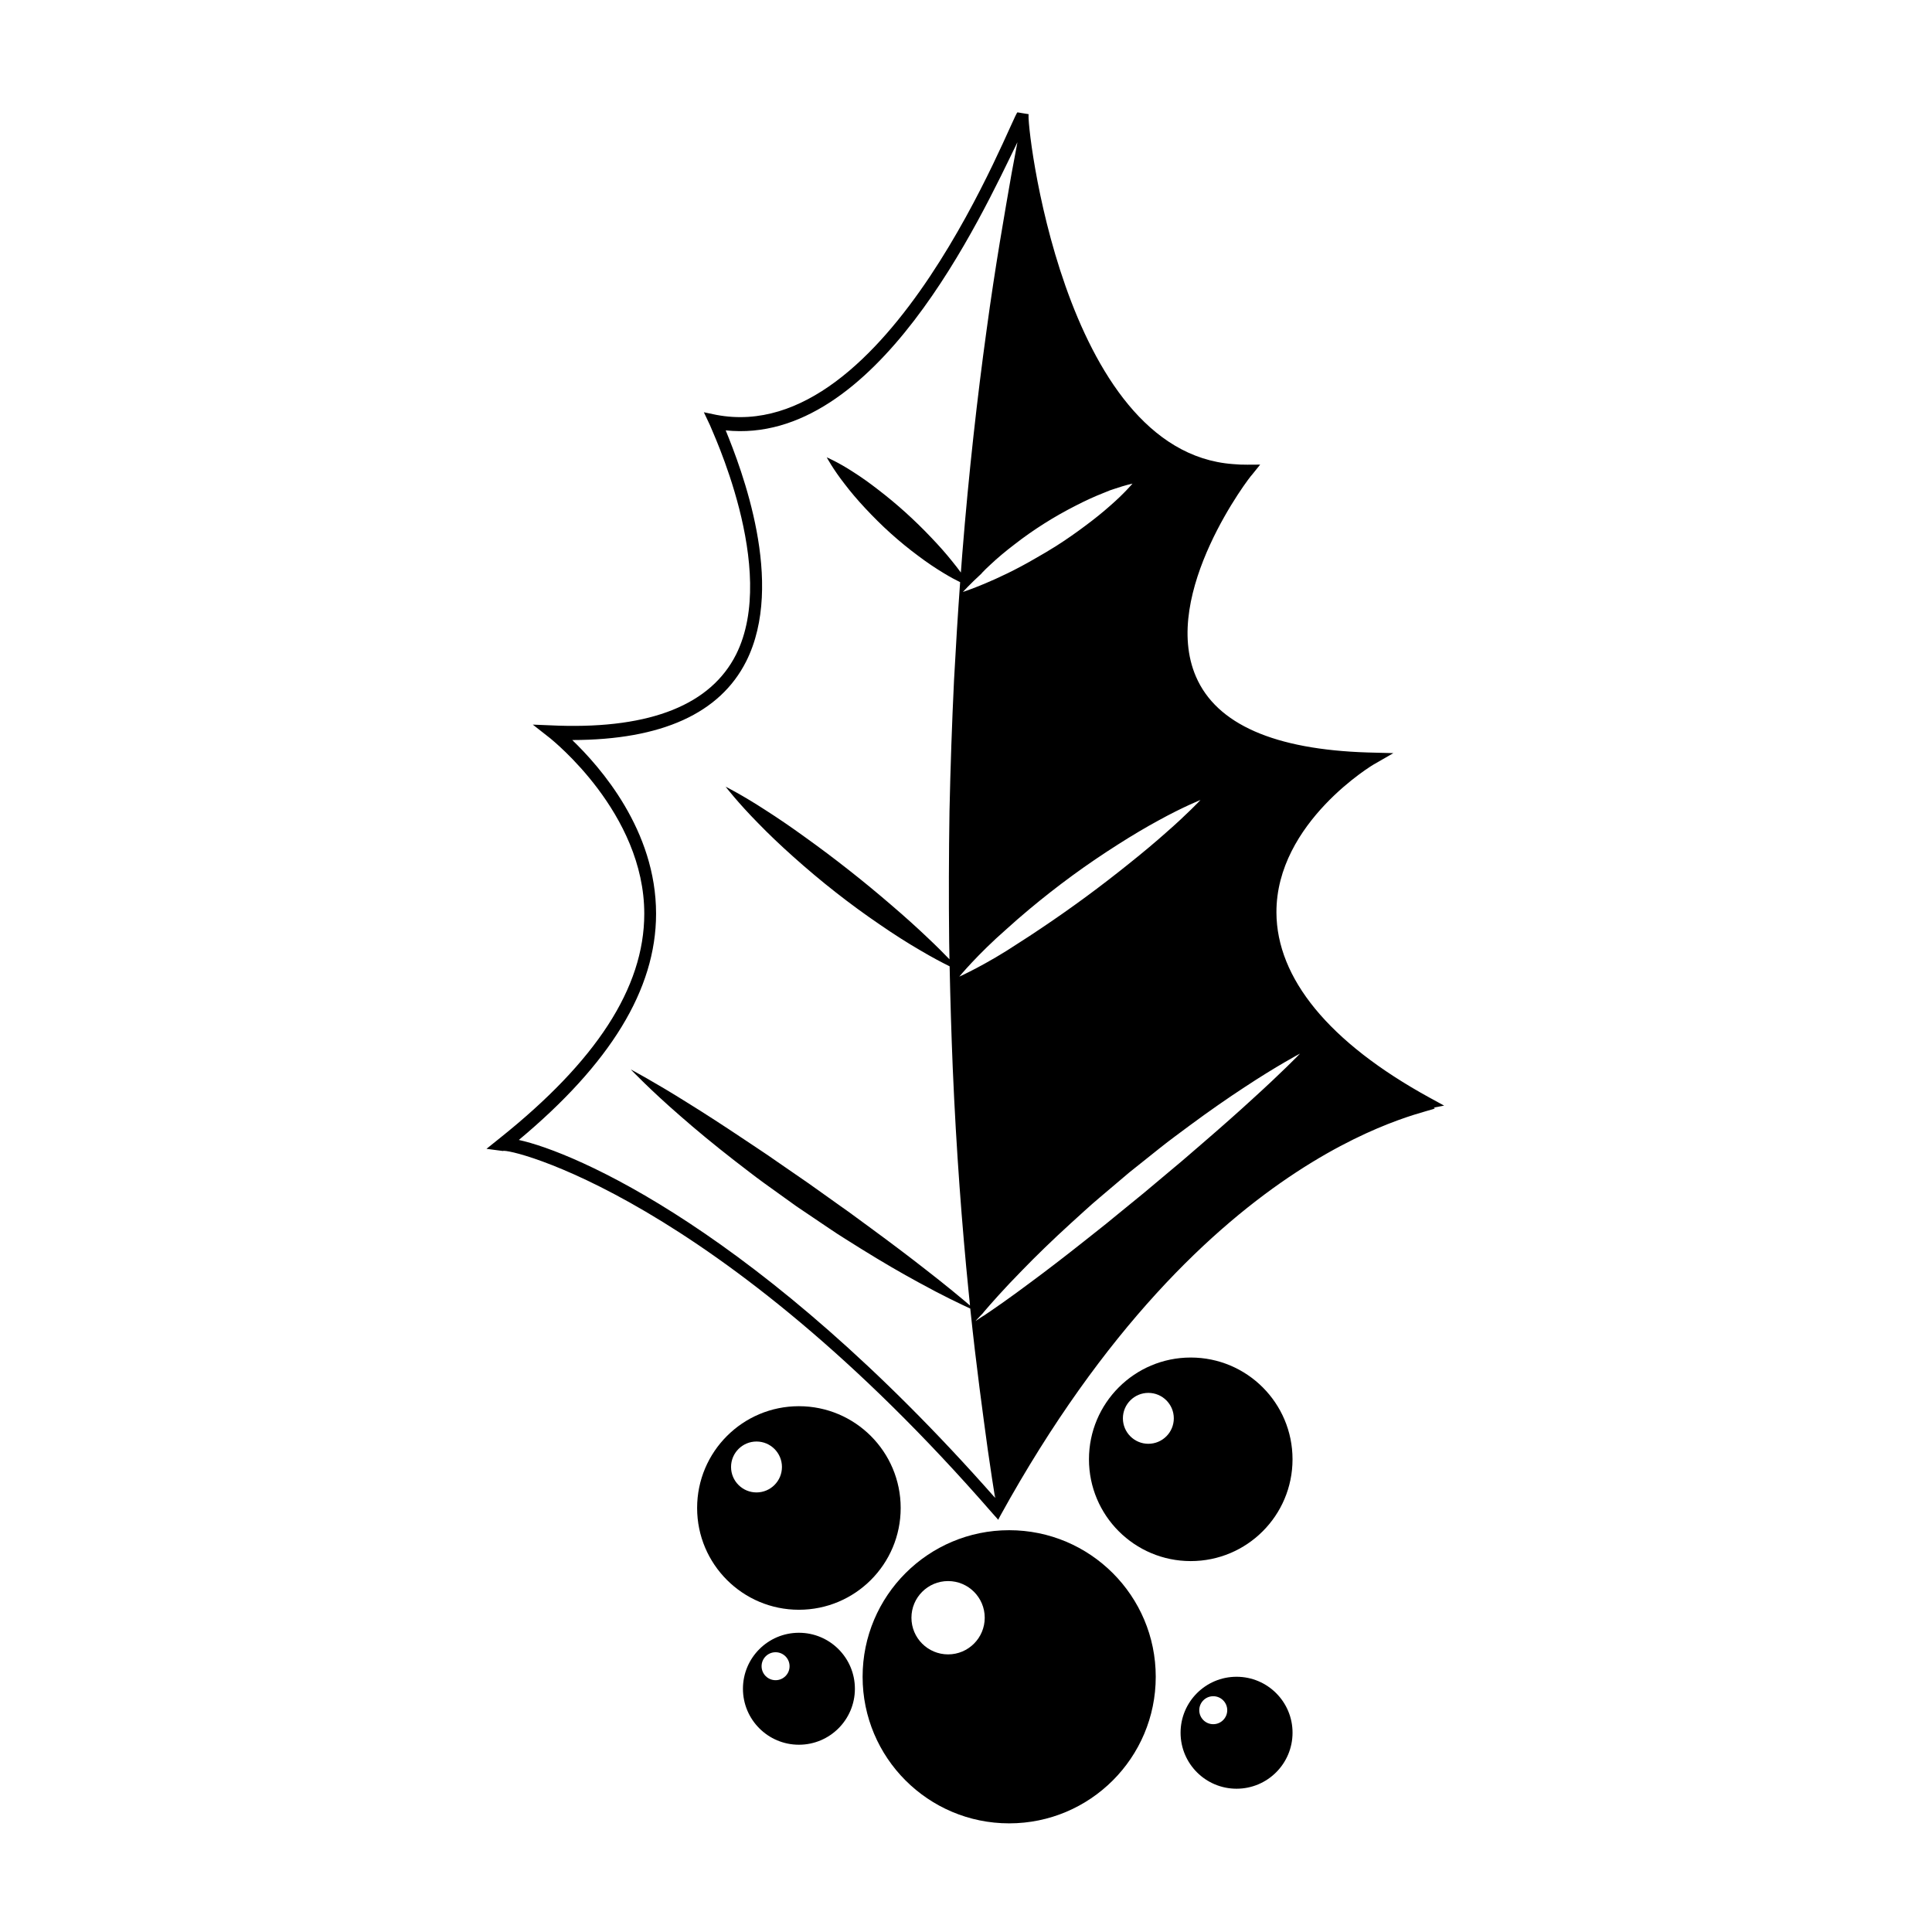 <?xml version="1.0" encoding="UTF-8"?>
<!-- Uploaded to: ICON Repo, www.svgrepo.com, Generator: ICON Repo Mixer Tools -->
<svg fill="#000000" width="800px" height="800px" version="1.1" viewBox="144 144 512 512" xmlns="http://www.w3.org/2000/svg">
 <g>
  <path d="m411.44 549.52c-21.453 0-38.84 17.387-38.84 38.844s17.387 38.844 38.84 38.844 38.844-17.387 38.844-38.844-17.395-38.844-38.844-38.844zm-16.184 32.91c-5.367 0-9.715-4.348-9.715-9.715 0-5.356 4.348-9.715 9.715-9.715 5.359 0 9.707 4.352 9.707 9.715 0 5.363-4.348 9.715-9.707 9.715z"/>
  <path d="m382.69 543.63c0-14.898-12.078-26.973-26.973-26.973s-26.973 12.07-26.973 26.973c0 14.902 12.082 26.973 26.973 26.973 14.891 0.004 26.973-12.066 26.973-26.973zm-38.211-4.121c-3.723 0-6.742-3.023-6.742-6.746 0-3.727 3.019-6.746 6.742-6.746 3.723 0 6.746 3.019 6.746 6.746 0 3.731-3.023 6.746-6.746 6.746z"/>
  <path d="m459.56 503.76c-14.895 0-26.973 12.078-26.973 26.973 0 14.902 12.082 26.973 26.973 26.973 14.895 0 26.973-12.07 26.973-26.973 0.008-14.895-12.078-26.973-26.973-26.973zm-11.238 22.859c-3.719 0-6.742-3.023-6.742-6.746s3.023-6.746 6.742-6.746c3.727 0 6.75 3.023 6.75 6.746s-3.023 6.746-6.75 6.746z"/>
  <path d="m355.72 576.7c-8.191 0-14.832 6.644-14.832 14.836s6.641 14.836 14.832 14.836 14.836-6.644 14.836-14.836-6.644-14.836-14.836-14.836zm-6.184 12.57c-2.051 0-3.707-1.664-3.707-3.703 0-2.051 1.656-3.707 3.707-3.707 2.047 0 3.707 1.656 3.707 3.707 0.008 2.039-1.656 3.703-3.707 3.703z"/>
  <path d="m471.7 588.36c-8.195 0-14.836 6.641-14.836 14.832 0 8.195 6.641 14.836 14.836 14.836 8.195 0 14.836-6.641 14.836-14.836 0.008-8.191-6.637-14.832-14.836-14.832zm-6.176 12.57c-2.047 0-3.707-1.664-3.707-3.707 0-2.047 1.664-3.707 3.707-3.707 2.047 0 3.707 1.664 3.707 3.707 0 2.043-1.66 3.707-3.707 3.707z"/>
  <path d="m526.71 437c-1.281-0.699-2.559-1.395-3.844-2.102-26.816-14.699-40.516-31.73-40.598-49.051-0.102-23.902 25.84-39.371 26.066-39.422 1.637-0.945 3.273-1.891 4.922-2.836-2.273-0.059-4.535-0.117-6.812-0.176h-0.012c-24.621-0.777-40.02-7.445-45.48-20.078-9.551-22.035 14.516-53.395 14.82-53.488 0.73-0.91 1.449-1.82 2.188-2.719-1.125 0.012-2.246 0.016-3.371 0.02-1.309 0.012-2.59-0.039-3.856-0.16h-0.004c-45.316-3.344-54.945-91.551-54.109-92.727-0.691-0.109-1.379-0.223-2.07-0.332 0-0.012-0.004-0.035-0.004-0.047v0.039c-0.309-0.047-0.598-0.098-0.906-0.145-1.223 0.309-33.988 88.855-79.805 80.168-1.102-0.23-2.203-0.465-3.305-0.691 0.539 1.145 1.078 2.281 1.617 3.422 0.086 0.578 18.285 38.184 6.906 60.805-6.672 13.184-22.41 19.613-47.055 18.828-2.266-0.098-4.535-0.188-6.801-0.277 1.57 1.234 3.141 2.465 4.711 3.699 0.277 0.293 24.863 19.699 24.832 46.453-0.012 19.664-12.867 39.121-38.195 59.363-1.211 0.973-2.414 1.941-3.621 2.906 1.449 0.191 2.906 0.387 4.352 0.574 1.219-0.918 56.523 11.82 129.82 96.105 0.449 0.5 0.898 0.996 1.344 1.5 0.012 0.082 0.016 0.18 0.016 0.18 0.02-0.039 0.035-0.07 0.055-0.105 0.012 0.004 0.02 0.016 0.031 0.023 0.176-0.348 0.363-0.699 0.551-1.043 55.094-99.934 116-107.03 115.14-108-0.098-0.055-0.172-0.105-0.266-0.16 0.918-0.176 1.832-0.352 2.746-0.527zm-75.648-75.598c6.465-3.566 11.09-5.394 11.082-5.402 0.004 0.004-3.465 3.707-9.09 8.613-2.785 2.484-6.109 5.273-9.742 8.176-3.617 2.91-7.531 5.941-11.516 8.871-3.981 2.926-8.031 5.769-11.891 8.352-2.051 1.387-4.035 2.684-5.945 3.894-8.629 5.742-15.742 8.914-15.742 8.914s4.816-5.863 12.473-12.559c1.883-1.707 3.883-3.465 6.047-5.266 3.594-3.008 7.5-6.074 11.504-9.004 3.996-2.926 8.082-5.68 11.98-8.16 3.883-2.481 7.59-4.672 10.84-6.43zm-30.297-78.68c2.715-1.727 5.512-3.289 8.188-4.656 2.664-1.379 5.215-2.539 7.457-3.414 0.031-0.012 0.059-0.02 0.09-0.035 1.168-0.508 2.176-0.887 2.977-1.113 2.812-0.957 4.648-1.34 4.648-1.34-0.004 0-2.215 2.644-5.941 5.875-1.844 1.641-4.062 3.441-6.5 5.25-2.43 1.824-5.066 3.68-7.785 5.406-1.828 1.16-3.672 2.242-5.5 3.273-10.277 6.031-19.234 8.914-19.234 8.914s1.844-2.035 5.023-4.961c0-0.02 0-0.039 0.004-0.059 0.695-0.715 1.426-1.457 2.324-2.266 1.812-1.707 4.019-3.566 6.453-5.41 2.422-1.891 5.074-3.746 7.797-5.465zm-139.27 163.38c24.141-20.156 36.363-39.812 36.371-59.941 0.012-22.172-14.82-38.91-22.215-46.043 23.766-0.035 39.16-7.113 46.09-20.836 10.449-20.762-1.266-51.035-5.422-61.227 39.891 4.168 67.637-56.516 77.309-76.363-0.441 2.316-0.973 5.113-1.578 8.438-1.734 10-4.293 24.297-6.625 41.555-2.387 17.246-4.68 37.438-6.414 59.129-0.121 1.613-0.258 3.285-0.371 4.918-0.672-0.918-1.449-1.945-2.359-3.047-1.547-1.934-3.43-4.082-5.531-6.262-2.082-2.207-4.383-4.453-6.762-6.606-2.379-2.152-4.832-4.18-7.203-6-2.359-1.84-4.637-3.449-6.66-4.727-4.012-2.621-7.031-3.891-7.031-3.891s1.676 3.148 4.758 7.082c1.512 1.996 3.375 4.195 5.457 6.422 2.082 2.231 4.367 4.519 6.75 6.66 2.383 2.137 4.856 4.156 7.254 5.93 2.371 1.793 4.691 3.336 6.734 4.566 1.699 1.043 3.199 1.832 4.398 2.422-0.613 8.52-1.152 17.18-1.621 26.008-0.551 11.41-0.945 23.004-1.199 34.613-0.18 11.598-0.211 23.199-0.09 34.625 0.023 1.578 0.051 3.129 0.082 4.699-1.48-1.547-3.449-3.523-5.844-5.773-2.727-2.602-5.969-5.527-9.512-8.555-3.535-3.047-7.356-6.219-11.25-9.273-3.891-3.074-7.848-6.035-11.617-8.734-3.75-2.719-7.32-5.152-10.445-7.144-6.207-4.047-10.652-6.266-10.652-6.266 0-0.004 3.223 4.207 8.59 9.645 2.664 2.754 5.859 5.812 9.371 8.941 3.508 3.133 7.32 6.359 11.219 9.41 3.898 3.062 7.891 5.969 11.703 8.559 3.797 2.621 7.426 4.914 10.602 6.758 3.211 1.91 5.949 3.336 7.875 4.293 0.191 9.152 0.469 18.199 0.828 26.973 0.922 21.738 2.469 42.012 4.211 59.328 0.109 1.223 0.23 2.394 0.363 3.586-2.227-1.895-6.348-5.344-11.801-9.562-4.144-3.254-9.035-6.949-14.328-10.828-2.66-1.906-5.356-3.996-8.184-5.949-2.812-1.988-5.656-4.016-8.5-6.055-2.883-1.977-5.762-3.961-8.594-5.926-2.812-1.996-5.664-3.809-8.379-5.652-5.453-3.652-10.59-6.977-15.043-9.734-8.883-5.578-15.062-8.848-15.07-8.848 0-0.012 5.074 5.356 13.195 12.391 4.047 3.551 8.848 7.527 14.086 11.602 2.637 2.004 5.316 4.152 8.125 6.172 2.801 2.023 5.648 4.074 8.504 6.109 2.887 1.969 5.785 3.926 8.637 5.828 2.836 1.945 5.719 3.668 8.469 5.414 5.527 3.441 10.758 6.481 15.305 8.941 6.273 3.461 11.18 5.773 13.645 6.902 1.594 15.352 3.387 28.172 4.637 37.367 0.832 5.836 1.512 10.168 1.945 12.801-62.613-71.012-111.62-91.672-126.21-94.844zm126.48 94.805c-0.102-1.309-0.238-3.047-0.398-5.164 0.16 1.961 0.301 3.68 0.418 5.141-0.008 0.004-0.008 0.012-0.02 0.023zm68.004-105.71c-3.824 3.508-8.352 7.523-13.273 11.758-2.473 2.098-4.969 4.348-7.609 6.508-2.613 2.18-5.269 4.41-7.918 6.648-2.695 2.18-5.379 4.375-8.02 6.543-2.625 2.207-5.309 4.219-7.844 6.277-5.113 4.051-9.941 7.766-14.152 10.871-5.715 4.289-10.211 7.371-12.523 8.922v-0.035c-1.32 0.887-2.137 1.41-2.137 1.41s0.785-0.863 2.09-2.207c0-0.016-0.004-0.031-0.004-0.047 1.949-2.277 5.481-6.312 10.281-11.184 3.688-3.809 8.105-8.098 12.953-12.516 2.438-2.188 4.906-4.519 7.531-6.723 2.609-2.223 5.266-4.469 7.918-6.707 2.695-2.176 5.41-4.332 8.082-6.449 2.66-2.137 5.387-4.082 7.969-6.027 5.199-3.844 10.156-7.281 14.473-10.102 8.609-5.688 14.723-8.922 14.723-8.922 0.008 0.027-4.852 5.016-12.539 11.98z"/>
 </g>
</svg>